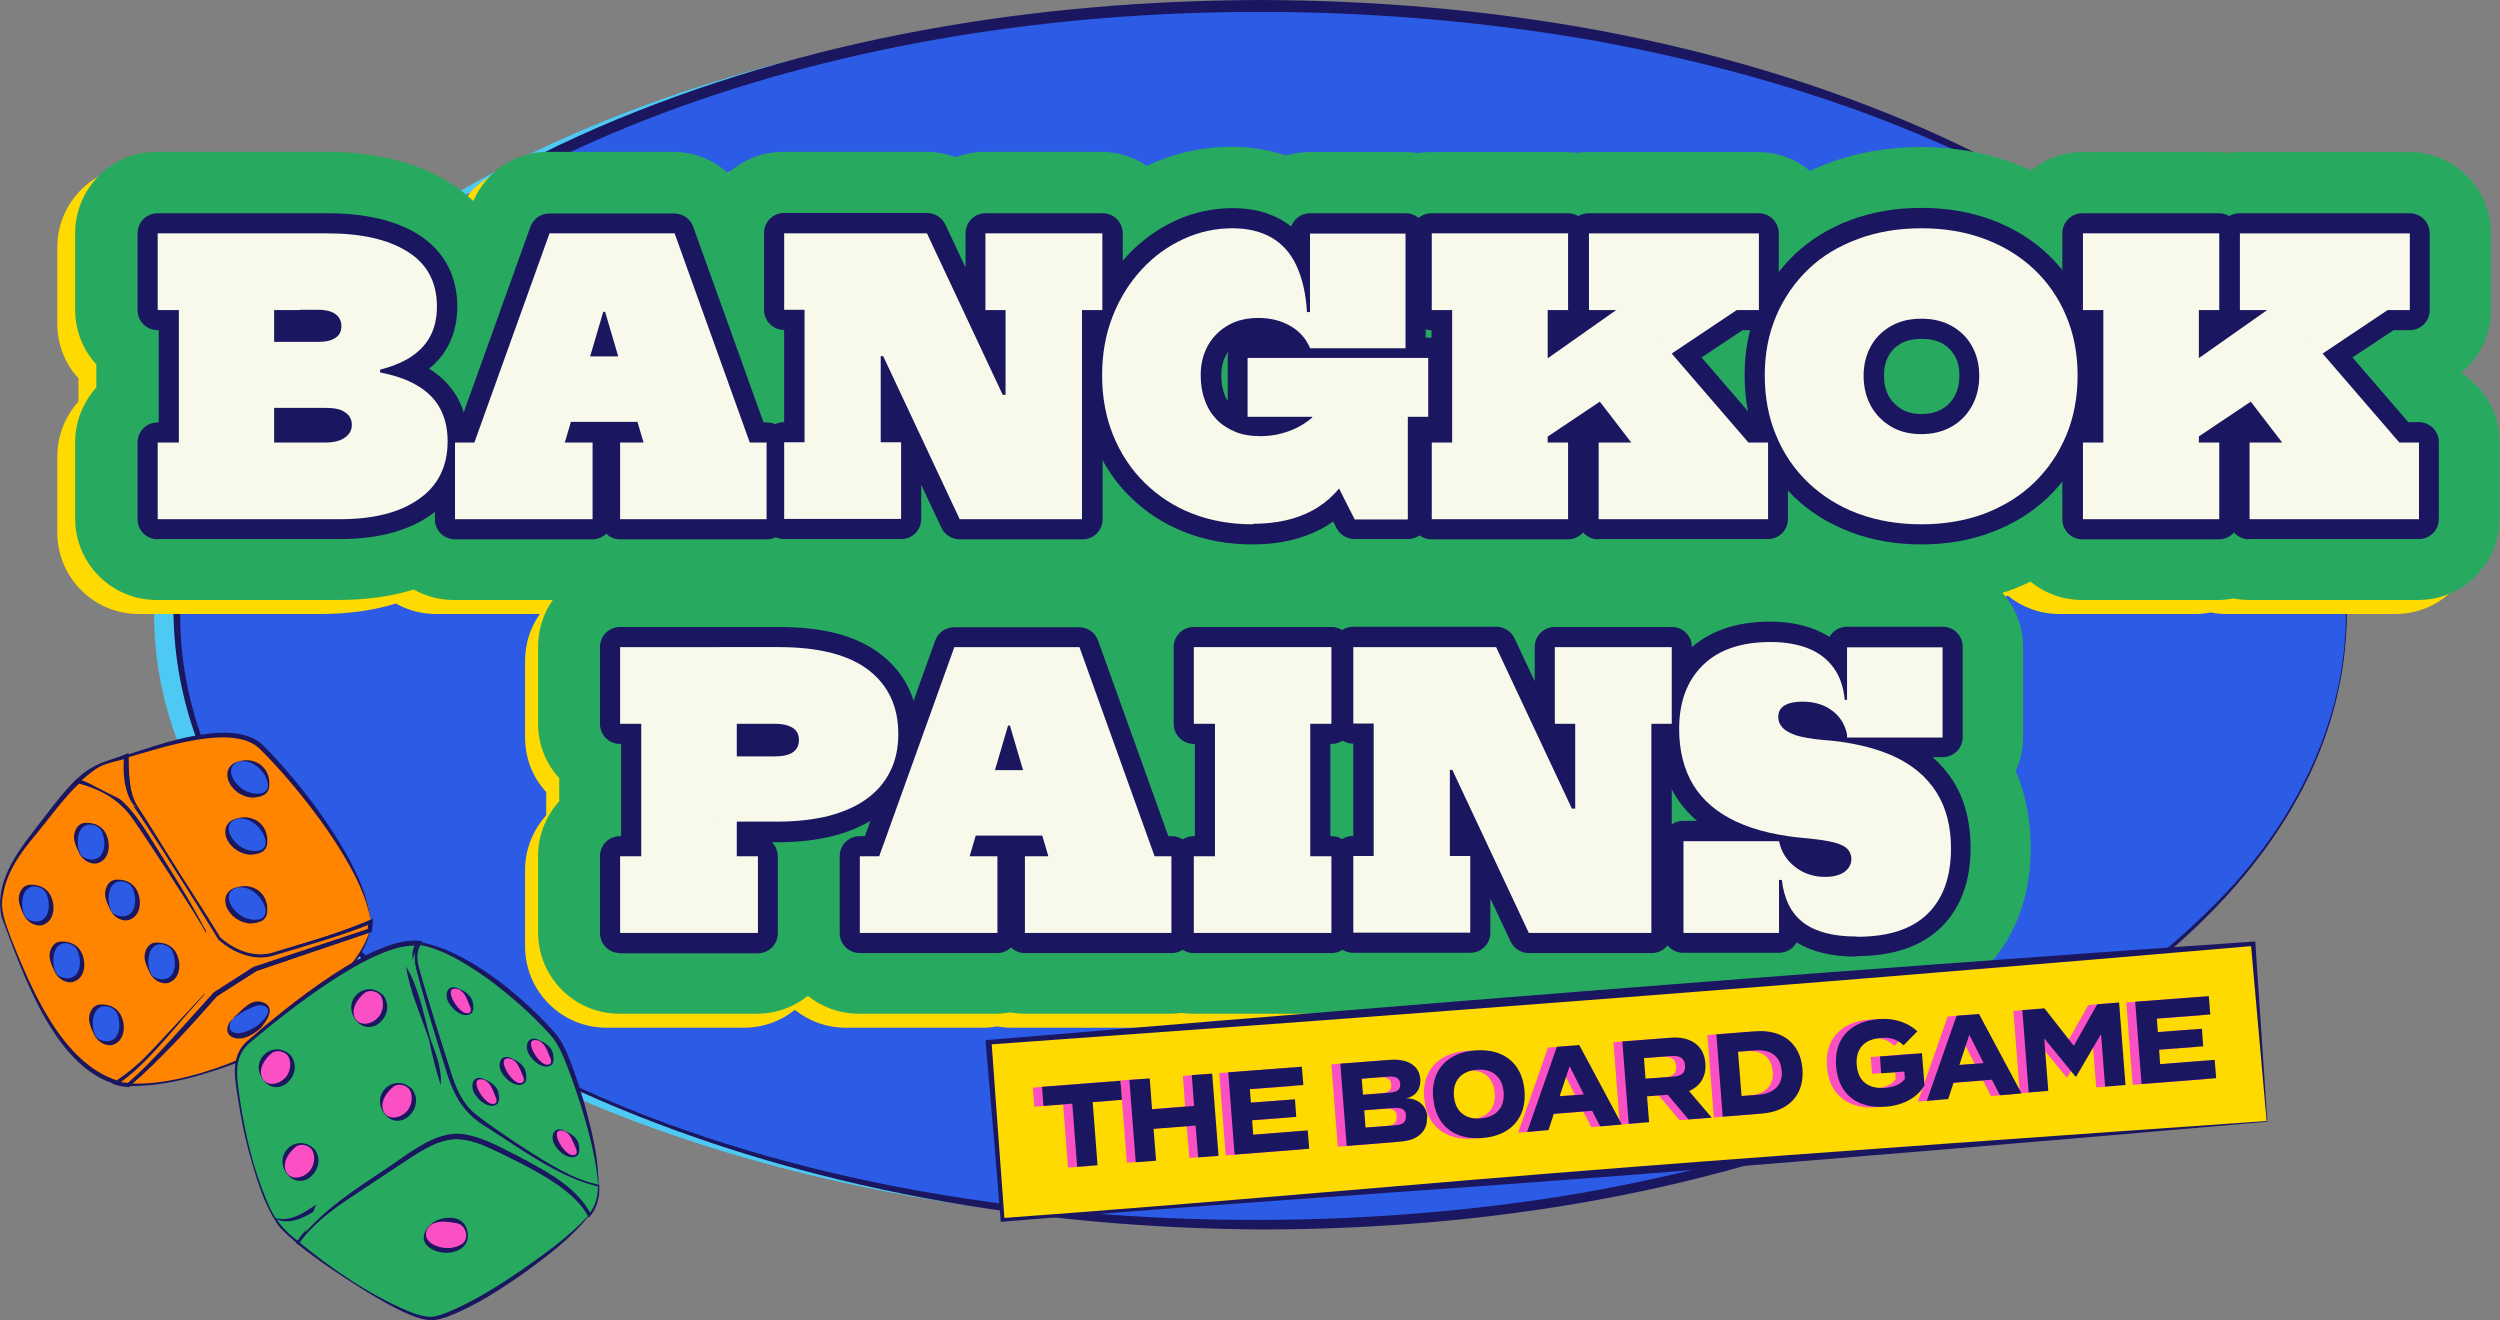 <?xml version="1.0" encoding="UTF-8"?>
<svg id="Layer_2" data-name="Layer 2" xmlns="http://www.w3.org/2000/svg" viewBox="0 0 98.13 51.82">
  <rect x="0" y="0" width="98.13" height="51.82" fill="#808080" stroke="none"/>
  <defs>
    <style>
      .cls-1 {
        fill: #fb50c4;
      }

      .cls-1, .cls-2, .cls-3, .cls-4, .cls-5, .cls-6, .cls-7, .cls-8 {
        stroke-width: 0px;
      }

      .cls-2 {
        fill: #f8f8eb;
      }

      .cls-3 {
        fill: #4dc9f4;
      }

      .cls-4 {
        fill: #28a960;
      }

      .cls-5 {
        fill: #2c5be5;
      }

      .cls-6 {
        fill: #1a1760;
      }

      .cls-7 {
        fill: #ff8500;
      }

      .cls-8 {
        fill: #ffda00;
      }
    </style>
  </defs>
  <g id="Isolation_Mode" data-name="Isolation Mode">
    <g>
      <ellipse class="cls-3" cx="48.63" cy="24.15" rx="42.58" ry="23.92"/>
      <g>
        <g>
          <ellipse class="cls-5" cx="49.52" cy="24.15" rx="42.58" ry="23.92"/>
          <path class="cls-6" d="M92.12,24.15c-.12,9.31-8.79,15.64-16.57,19.08-8.17,3.58-17.16,5.02-26.04,5.03-8.87-.06-17.84-1.56-26.01-5.09-7.83-3.42-16.51-9.65-16.69-19.02.12-9.39,8.78-15.72,16.64-19.14C31.64,1.47,40.63.02,49.52,0c8.88.03,17.87,1.49,26.04,5.07,7.78,3.44,16.44,9.76,16.56,19.08h0ZM92.08,24.15c-.02-3.93-1.79-7.61-4.37-10.5-6.28-6.91-16-10.36-24.99-12.03C48.14-.96,30.55.57,17.75,8.46c-3.7,2.34-7.14,5.38-9.12,9.35-2.96,5.83-1.51,12.06,2.72,16.83,11.75,12.85,35.09,15.04,51.38,12.07,8.98-1.68,18.71-5.14,24.99-12.04,2.57-2.89,4.35-6.58,4.36-10.5h0Z"/>
        </g>
        <g>
          <path class="cls-8" d="M95.69,15.19c.72-.58,1.18-1.47,1.18-2.47v-3.01c0-1.76-1.43-3.19-3.19-3.19h-6.67c-.14,0-.27,0-.41.03-.13-.02-.27-.03-.41-.03h-5.35c-.77,0-1.47.27-2.02.72-.23-.11-.47-.21-.71-.3-1.11-.41-2.32-.62-3.6-.62s-2.5.21-3.61.62c-.26.1-.51.2-.75.32-.55-.46-1.26-.74-2.04-.74h-6.67c-.14,0-.27,0-.41.03-.13-.02-.27-.03-.41-.03h-5.35c-.18,0-.35.01-.52.04-.17-.03-.34-.04-.52-.04h-3.75c-.32,0-.63.05-.92.13-.66-.22-1.37-.34-2.13-.34-1.12,0-2.21.24-3.23.71-.03.01-.05.03-.08.04-.51-.34-1.12-.55-1.78-.55h-4.59c-.4,0-.79.08-1.15.21-.36-.14-.75-.21-1.15-.21h-5.61c-.79,0-1.51.29-2.06.76-.56-.48-1.29-.76-2.06-.76h-4.91c-1.28,0-2.43.77-2.93,1.93-.28-.26-.59-.5-.92-.72-1.28-.8-2.91-1.21-4.85-1.21h-6.67c-1.76,0-3.19,1.43-3.19,3.19v3.01c0,.83.31,1.58.83,2.14v.91c-.51.57-.83,1.32-.83,2.14v3.01c0,1.76,1.43,3.19,3.19,3.19h7.15c1.08,0,2.07-.14,2.95-.41.46.26,1,.41,1.57.41h4.08c-.37.52-.58,1.15-.58,1.84v3.01c0,.83.31,1.58.83,2.14v.91c-.51.57-.83,1.32-.83,2.14v3.01c0,1.76,1.43,3.19,3.19,3.19h5.4c.76,0,1.45-.26,2-.7.55.44,1.24.7,2,.7h5.4c.19,0,.37-.02.54-.05.18.03.36.05.54.05h5.75c.08,0,.17,0,.25-.01.08,0,.16.01.25.01h5.4c.15,0,.29-.01.43-.03.14.02.28.03.43.03h4.59c.41,0,.79-.08,1.15-.21.36.14.75.21,1.15.21h4.81c.22,0,.43-.02.63-.06.2.04.42.06.63.06h3.75c.31,0,.62-.05.91-.13.65.18,1.36.28,2.13.28,2.06,0,3.73-.6,4.96-1.78.87-.84,1.92-2.36,1.92-4.88,0-1.1-.2-2.11-.59-3.02.19-.4.29-.85.29-1.33v-3.54c0-.81-.31-1.56-.81-2.12.14-.04.28-.09.41-.14.24-.09.47-.19.69-.3.55.45,1.25.72,2.02.72h5.35c.2,0,.4-.02.6-.06.19.04.39.06.6.06h6.65c1.76,0,3.19-1.43,3.19-3.19v-3.01c0-1.16-.62-2.17-1.54-2.73ZM43.65,23.33s.08-.07.12-.11c.1.05.2.1.3.15-.06.05-.12.09-.18.14-.08-.07-.16-.13-.24-.19Z"/>
          <g>
            <path class="cls-4" d="M96.59,14.64c.72-.58,1.18-1.47,1.18-2.47v-3.01c0-1.76-1.43-3.19-3.19-3.19h-6.67c-.14,0-.27,0-.41.03-.13-.02-.27-.03-.41-.03h-5.35c-.77,0-1.47.27-2.02.72-.23-.11-.47-.21-.71-.3-1.11-.41-2.32-.62-3.6-.62s-2.5.21-3.61.62c-.26.1-.51.2-.75.32-.55-.46-1.26-.74-2.04-.74h-6.67c-.14,0-.27,0-.41.03-.13-.02-.27-.03-.41-.03h-5.35c-.18,0-.35.01-.52.04-.17-.03-.34-.04-.52-.04h-3.75c-.32,0-.63.05-.92.13-.66-.22-1.37-.34-2.13-.34-1.12,0-2.21.24-3.23.71-.03.01-.05.03-.08.04-.51-.34-1.12-.55-1.78-.55h-4.59c-.4,0-.79.08-1.15.21-.36-.14-.75-.21-1.15-.21h-5.61c-.83,0-1.59.32-2.16.84-.58-.53-1.34-.84-2.16-.84h-4.91c-1.28,0-2.43.77-2.93,1.93-.28-.26-.59-.5-.92-.72-1.28-.8-2.91-1.21-4.85-1.21h-6.67c-1.76,0-3.19,1.43-3.19,3.19v3.01c0,.83.31,1.58.83,2.14v.91c-.51.57-.83,1.32-.83,2.14v3.01c0,1.76,1.43,3.19,3.19,3.19h7.15c1.08,0,2.07-.14,2.95-.41.46.26,1,.41,1.57.41h3.89c-.37.52-.58,1.15-.58,1.84v3.01c0,.83.31,1.58.83,2.14v.91c-.51.57-.83,1.32-.83,2.14v3.01c0,1.76,1.43,3.19,3.19,3.19h5.4c.76,0,1.45-.26,2-.7.55.44,1.24.7,2,.7h5.4c.19,0,.37-.02.54-.05.18.03.36.05.54.05h5.75c.15,0,.29-.01.44-.03.14.02.29.03.44.03h5.4c.15,0,.29-.01.43-.03.14.02.28.03.43.03h4.59c.41,0,.79-.08,1.15-.21.36.14.75.21,1.15.21h4.81c.22,0,.43-.02.63-.06.2.04.42.06.63.06h3.75c.31,0,.62-.05.91-.13.65.18,1.36.28,2.13.28,2.06,0,3.73-.6,4.96-1.78.87-.84,1.92-2.36,1.92-4.88,0-1.1-.2-2.11-.59-3.02.19-.4.29-.85.29-1.33v-3.54c0-.81-.31-1.56-.81-2.12.14-.04.28-.09.41-.14.24-.09.47-.19.69-.3.55.45,1.25.72,2.02.72h5.35c.2,0,.4-.02.6-.06.19.04.39.06.6.06h6.65c1.76,0,3.19-1.43,3.19-3.19v-3.01c0-1.16-.62-2.17-1.54-2.73Z"/>
            <g>
              <path class="cls-6" d="M6.19,21.17c-.44,0-.79-.35-.79-.79v-3.01c0-.44.35-.79.79-.79h.04v-3.62h-.04c-.44,0-.79-.35-.79-.79v-3.01c0-.44.35-.79.79-.79h6.67c1.48,0,2.68.28,3.57.84.99.63,1.52,1.6,1.52,2.82,0,1.02-.38,1.86-1.11,2.44.47.29.84.66,1.1,1.11.28.49.42,1.06.42,1.72,0,1.24-.51,2.25-1.46,2.92-.88.62-2.08.94-3.56.94h-7.15Z"/>
              <path class="cls-6" d="M24.34,21.17c-.21,0-.4-.08-.54-.22-.14.13-.33.22-.54.22h-5.4c-.44,0-.79-.35-.79-.79v-3.01c0-.44.35-.79.79-.79h.2l2.76-7.68c.11-.31.41-.52.74-.52h4.91c.33,0,.63.21.74.52l2.76,7.68h.13c.44,0,.79.35.79.79v3.01c0,.44-.35.79-.79.79h-5.75Z"/>
              <path class="cls-6" d="M37.67,21.17c-.31,0-.59-.18-.72-.46l-.79-1.68v1.34c0,.44-.35.79-.79.79h-4.59c-.44,0-.79-.35-.79-.79v-3.01c0-.44.35-.79.79-.79h0v-3.62h0c-.44,0-.79-.35-.79-.79v-3.01c0-.44.35-.79.79-.79h5.61c.31,0,.59.18.72.46l.79,1.68v-1.34c0-.44.35-.79.79-.79h4.59c.44,0,.79.35.79.79v3.01c0,.44-.35.79-.79.79h0v7.42c0,.44-.35.79-.79.79h-4.81Z"/>
              <path class="cls-6" d="M49.17,21.37c-.96,0-1.85-.16-2.66-.48-.82-.32-1.53-.78-2.14-1.38-.61-.59-1.08-1.31-1.41-2.11-.33-.8-.49-1.7-.49-2.66s.16-1.83.48-2.63c.32-.79.75-1.49,1.3-2.08.55-.59,1.19-1.05,1.89-1.37.71-.33,1.47-.49,2.24-.49s1.38.16,1.92.46c.14.08.26.16.38.26.11-.3.4-.52.74-.52h3.75c.44,0,.79.35.79.79v4.09h.09c.44,0,.79.35.79.79v2.31c0,.44-.35.79-.79.79h0v3.23c0,.44-.35.79-.79.79h-2.09c-.3,0-.57-.17-.71-.43l-.13-.26c-.14.1-.3.2-.45.28-.76.41-1.67.62-2.71.62ZM48.22,13.8s-.07.1-.1.15c-.12.22-.18.48-.18.79,0,.26.04.5.11.71.04.11.08.2.14.29v-1.69c0-.09.01-.17.04-.25Z"/>
              <path class="cls-6" d="M62.74,21.17c-.24,0-.45-.1-.6-.27-.15.17-.36.27-.6.27h-5.35c-.44,0-.79-.35-.79-.79v-3.01c0-.44.35-.79.79-.79h0v-3.62h0c-.44,0-.79-.35-.79-.79v-3.01c0-.44.35-.79.79-.79h5.35c.15,0,.29.04.41.11.12-.07.26-.11.41-.11h6.67c.44,0,.79.35.79.79v3.01c0,.44-.35.79-.79.79h-.63l-1.61,1.07,2.19,2.54h.41c.44,0,.79.35.79.79v3.01c0,.44-.35.79-.79.79h-6.65Z"/>
              <path class="cls-6" d="M75.42,21.37c-1,0-1.93-.16-2.77-.48-.85-.32-1.6-.78-2.21-1.37-.62-.59-1.11-1.31-1.45-2.12-.34-.81-.51-1.7-.51-2.67s.17-1.84.51-2.64c.34-.8.83-1.51,1.45-2.1.62-.59,1.36-1.04,2.21-1.36.84-.31,1.77-.47,2.77-.47s1.92.16,2.76.47c.85.32,1.59.77,2.21,1.36.62.59,1.11,1.29,1.45,2.1.34.8.51,1.69.51,2.64s-.17,1.86-.51,2.67c-.34.81-.83,1.52-1.45,2.12-.62.59-1.36,1.05-2.21,1.37-.84.32-1.77.48-2.77.48ZM75.42,13.3c-.31,0-.57.06-.8.18-.21.12-.38.28-.49.49-.12.22-.18.47-.18.77s.06.58.19.81c.12.22.29.38.5.51.22.13.48.19.79.19s.56-.06.79-.19c.22-.12.38-.29.5-.51.13-.23.19-.49.19-.81s-.06-.56-.18-.77c-.12-.21-.28-.37-.49-.49-.22-.12-.49-.18-.8-.18Z"/>
              <path class="cls-6" d="M88.29,21.17c-.24,0-.45-.1-.6-.27-.15.17-.36.27-.6.27h-5.35c-.44,0-.79-.35-.79-.79v-3.01c0-.44.35-.79.79-.79h0v-3.62h0c-.44,0-.79-.35-.79-.79v-3.01c0-.44.35-.79.79-.79h5.35c.15,0,.29.04.41.11.12-.07.26-.11.41-.11h6.67c.44,0,.79.35.79.79v3.01c0,.44-.35.79-.79.79h-.63l-1.61,1.07,2.19,2.54h.41c.44,0,.79.35.79.79v3.01c0,.44-.35.79-.79.79h-6.65Z"/>
              <path class="cls-6" d="M24.34,37.41c-.44,0-.79-.35-.79-.79v-3.01c0-.44.35-.79.79-.79h.04v-3.62h-.04c-.44,0-.79-.35-.79-.79v-3.01c0-.44.35-.79.79-.79h6.23c1.76,0,3.07.35,4,1.07.98.76,1.48,1.81,1.48,3.14,0,.66-.13,1.26-.39,1.8-.26.54-.65,1-1.16,1.38-.48.35-1.07.62-1.75.8-.65.17-1.4.26-2.23.26h-.22c.14.14.23.34.23.56v3.01c0,.44-.35.79-.79.79h-5.4Z"/>
              <path class="cls-6" d="M40.23,37.41c-.21,0-.4-.08-.54-.22-.14.13-.33.22-.54.22h-5.4c-.44,0-.79-.35-.79-.79v-3.01c0-.44.35-.79.79-.79h.2l2.76-7.68c.11-.31.41-.52.74-.52h4.91c.33,0,.63.21.74.52l2.76,7.68h.13c.44,0,.79.35.79.79v3.01c0,.44-.35.79-.79.79h-5.75Z"/>
              <path class="cls-6" d="M46.86,37.41c-.44,0-.79-.35-.79-.79v-3.01c0-.44.35-.79.79-.79h.04v-3.62h-.04c-.44,0-.79-.35-.79-.79v-3.01c0-.44.35-.79.79-.79h5.4c.44,0,.79.35.79.79v3.01c0,.44-.35.79-.79.79h-.04v3.62h.04c.44,0,.79.35.79.79v3.01c0,.44-.35.79-.79.79h-5.4Z"/>
              <path class="cls-6" d="M60.01,37.41c-.31,0-.59-.18-.72-.46l-.79-1.68v1.34c0,.44-.35.79-.79.79h-4.59c-.44,0-.79-.35-.79-.79v-3.01c0-.44.35-.79.79-.79h0v-3.62h0c-.44,0-.79-.35-.79-.79v-3.01c0-.44.35-.79.79-.79h5.61c.31,0,.59.18.72.46l.79,1.68v-1.34c0-.44.35-.79.79-.79h4.59c.44,0,.79.35.79.79v3.01c0,.44-.35.79-.79.79h0v7.42c0,.44-.35.79-.79.79h-4.81Z"/>
              <path class="cls-6" d="M72.86,37.55c-.96,0-1.74-.19-2.34-.56-.13.25-.4.41-.7.41h-3.75c-.44,0-.79-.35-.79-.79v-3.6c0-.44.35-.79.79-.79h.54c-.34-.29-.62-.62-.85-.99-.45-.73-.67-1.61-.67-2.62,0-1.28.39-2.31,1.17-3.07.77-.75,1.85-1.14,3.21-1.14.68,0,1.29.11,1.8.32.19.08.37.17.54.28.14-.24.39-.4.69-.4h3.75c.44,0,.79.35.79.79v3.54c0,.44-.35.79-.79.79h-.39c.32.28.58.59.8.93.46.73.69,1.61.69,2.62,0,1.34-.4,2.4-1.18,3.15-.77.74-1.88,1.11-3.3,1.11Z"/>
            </g>
            <g>
              <path class="cls-2" d="M6.19,12.17v-3.01h5.59v3.01h-1.02v5.2h1.02v3.01h-5.59v-3.01h.83v-5.2h-.83ZM11.37,12.17v-3.01h1.48c1.34,0,2.39.24,3.15.72.77.48,1.15,1.2,1.15,2.15s-.39,1.62-1.17,2.07c-.78.44-1.93.66-3.43.66h-3.02v-1.34h2.95c.2,0,.37-.02.51-.07.14-.05.24-.12.31-.21.07-.09.1-.21.1-.34,0-.2-.08-.36-.23-.47-.15-.11-.38-.17-.69-.17h-1.1ZM11.23,17.37h1.53c.33,0,.59-.06.77-.19.18-.12.28-.29.28-.5,0-.11-.02-.21-.07-.29-.04-.08-.11-.15-.2-.21-.09-.06-.19-.11-.32-.13-.13-.03-.28-.04-.45-.04h-3.24v-1.57h3.24c.77,0,1.45.05,2.05.16.6.11,1.1.27,1.5.5.41.23.72.52.93.89s.32.81.32,1.33c0,.99-.38,1.75-1.13,2.27-.75.53-1.78.79-3.1.79h-2.11v-3.01ZM14.22,14.21h.7v.78h-.7v-.78Z"/>
              <path class="cls-2" d="M29.41,17.37h.68v3.01h-5.75v-3.01h.92l-2.19-7.45,1.48,2.32h-1.42l1.23-2.32-2.19,7.45h1.09v3.01h-5.4v-3.01h.76l2.95-8.21h4.91l2.95,8.21ZM27.1,13.99v2.57h-6.62v-2.57h6.62Z"/>
              <path class="cls-2" d="M30.78,12.17v-3.01h5.61l-1.12,4.82h-.7v3.38h.8v3.01h-4.59v-3.01h.8v-5.2h-.8ZM37.67,20.38l-5.26-11.21h3.98l5.26,11.21h-3.98ZM38.68,12.17v-3.01h4.59v3.01h-.8v8.21h-2.46l-1.15-4.88h.61v-3.33h-.8Z"/>
              <path class="cls-2" d="M49.17,20.58c-.86,0-1.65-.14-2.37-.42-.72-.28-1.34-.69-1.87-1.21-.53-.52-.94-1.14-1.23-1.85-.29-.71-.44-1.5-.44-2.36s.14-1.63.42-2.34.66-1.31,1.14-1.83c.48-.52,1.03-.91,1.64-1.19.61-.28,1.25-.42,1.91-.42.6,0,1.11.12,1.53.36.42.24.75.6.98,1.09.23.49.38,1.1.42,1.84h.7l-.58,1.41c-.15-.36-.4-.65-.76-.86-.36-.21-.78-.32-1.26-.32-.45,0-.85.09-1.18.28-.34.19-.6.45-.8.79-.19.34-.29.73-.29,1.18,0,.35.05.68.16.97.1.3.26.55.46.76s.45.37.74.49c.29.12.62.17.99.17.39,0,.77-.07,1.12-.2.36-.13.67-.32.94-.56.27-.24.49-.53.64-.85l1.63.1c-.12,1.14-.37,2.08-.75,2.81s-.9,1.27-1.55,1.62c-.65.35-1.43.52-2.33.52ZM48.97,16.36v-2.31h7.09v2.31h-7.09ZM51.42,13.67v-4.5h3.75v4.5h-3.75ZM53.17,20.38l-1.66-3.28v-2.06h3.75v5.35h-2.09Z"/>
              <path class="cls-2" d="M56.2,12.17v-3.01h5.35v3.01h-.8v5.2h.8v3.01h-5.35v-3.01h.8v-5.2h-.8ZM59.08,15.24l4.36-3.07h-1.07v-3.01h6.67v3.01h-.87l-7.68,5.14-1.39-2.08ZM65.17,13.36l3.46,4.01h.77v3.01h-6.65v-3.01h1.28l-1.99-2.59,3.14-1.42Z"/>
              <path class="cls-2" d="M75.42,20.58c-.91,0-1.73-.14-2.49-.42-.75-.28-1.4-.69-1.95-1.21-.54-.52-.97-1.14-1.26-1.85-.3-.71-.45-1.5-.45-2.36s.15-1.63.45-2.34c.3-.7.72-1.31,1.26-1.83s1.19-.91,1.95-1.19c.75-.28,1.58-.42,2.49-.42s1.73.14,2.48.42c.75.28,1.4.68,1.94,1.19s.97,1.13,1.26,1.83c.3.7.45,1.48.45,2.34s-.15,1.65-.45,2.36c-.3.71-.72,1.33-1.26,1.85-.54.52-1.19.92-1.94,1.21-.75.28-1.58.42-2.49.42ZM75.42,17.04c.45,0,.84-.1,1.18-.29s.61-.47.8-.81c.19-.34.29-.74.29-1.19s-.1-.83-.29-1.17c-.19-.34-.46-.6-.8-.79-.34-.19-.73-.28-1.18-.28s-.84.09-1.18.28c-.34.19-.61.45-.8.79-.19.34-.29.73-.29,1.17s.1.85.29,1.19c.19.34.46.61.8.81s.73.29,1.18.29Z"/>
              <path class="cls-2" d="M81.76,12.17v-3.01h5.35v3.01h-.8v5.2h.8v3.01h-5.35v-3.01h.8v-5.2h-.8ZM84.63,15.24l4.36-3.07h-1.07v-3.01h6.67v3.01h-.87l-7.68,5.14-1.39-2.08ZM90.72,13.36l3.46,4.01h.77v3.01h-6.65v-3.01h1.28l-1.99-2.59,3.14-1.42Z"/>
              <path class="cls-2" d="M24.34,36.62v-3.01h.83v-5.2h-.83v-3.01h4.58v8.21h.83v3.01h-5.4ZM28,32.26v-2.57h2.41c.31,0,.55-.05.71-.16.16-.11.24-.27.24-.49s-.09-.38-.26-.48c-.17-.1-.4-.15-.67-.15h-2.18v-3.01h2.32c1.56,0,2.74.3,3.52.9.78.6,1.17,1.44,1.17,2.51,0,.54-.1,1.03-.31,1.45-.21.43-.51.79-.91,1.08-.4.3-.9.52-1.49.68-.59.15-1.27.23-2.03.23h-2.53Z"/>
              <path class="cls-2" d="M45.3,33.61h.68v3.01h-5.75v-3.01h.92l-2.19-7.45,1.48,2.32h-1.42l1.23-2.32-2.19,7.45h1.09v3.01h-5.4v-3.01h.76l2.95-8.21h4.91l2.95,8.21ZM42.99,30.23v2.57h-6.62v-2.57h6.62Z"/>
              <path class="cls-2" d="M46.86,28.41v-3.01h5.4v3.01h-.83v5.2h.83v3.01h-5.4v-3.01h.83v-5.2h-.83Z"/>
              <path class="cls-2" d="M53.12,28.41v-3.01h5.61l-1.12,4.82h-.7v3.38h.8v3.01h-4.59v-3.01h.8v-5.2h-.8ZM60.01,36.62l-5.26-11.21h3.98l5.26,11.21h-3.98ZM61.03,28.41v-3.01h4.59v3.01h-.8v8.21h-2.45l-1.15-4.88h.61v-3.33h-.8Z"/>
              <path class="cls-2" d="M72.86,36.76c-.9,0-1.59-.18-2.07-.54-.48-.36-.76-.92-.85-1.68h-.33l.22-1.53c.08.41.29.75.62,1.01.33.26.73.4,1.18.4.32,0,.57-.06.76-.19.18-.13.28-.3.28-.52,0-.16-.06-.29-.17-.4-.11-.11-.3-.19-.54-.25-.25-.06-.58-.11-.98-.15-1.14-.09-2.08-.31-2.83-.66-.75-.35-1.31-.83-1.68-1.43-.37-.61-.56-1.34-.56-2.21,0-1.06.31-1.89.93-2.5.62-.61,1.51-.91,2.66-.91.58,0,1.08.09,1.5.26.42.17.74.43.98.76s.38.75.43,1.25h.33l-.22,1.48c-.06-.44-.25-.78-.57-1.03-.31-.25-.72-.38-1.21-.38-.29,0-.52.05-.69.15-.17.1-.25.25-.25.46,0,.15.05.28.16.4.1.12.28.22.53.31.25.08.59.14,1.02.18,1.12.08,2.06.3,2.81.64s1.31.82,1.69,1.42c.38.6.57,1.34.57,2.2,0,1.12-.31,1.98-.93,2.58-.62.6-1.54.89-2.76.89ZM66.08,36.62v-3.6h3.75v3.6h-3.75ZM72.5,28.95v-3.54h3.75v3.54h-3.75Z"/>
            </g>
          </g>
        </g>
        <g>
          <g>
            <rect class="cls-8" x="39" y="38.96" width="49.79" height="7" transform="translate(-3.1 5.09) rotate(-4.45)"/>
            <path class="cls-6" d="M89,44.03c-7.89.69-16.88,1.45-24.76,2.07-8.31.65-16.65,1.16-24.96,1.86-.18-2.35-.39-4.69-.59-7.04v-.1s.1,0,.1,0c11.54-.97,25.74-2.13,37.22-2.97,3.09-.23,9.33-.68,12.42-.89,0,0,.1,0,.1,0v.09s.47,6.99.47,6.99h0ZM88.97,44l-.62-6.96.1.09c-3.1.27-9.31.79-12.4,1.04-7.17.6-17.53,1.38-24.82,1.93,0,0-12.41.9-12.41.9l.1-.11c.17,2.33.33,4.65.51,6.98l-.07-.06c8.26-.6,16.49-1.37,24.75-2.01,7.06-.55,17.72-1.3,24.88-1.8h0Z"/>
          </g>
          <g>
            <g>
              <path class="cls-1" d="M43.67,43.2l-1.14.09.19,2.48-.8.06-.19-2.48-1.13.09-.06-.75,3.08-.24.06.75Z"/>
              <path class="cls-1" d="M47.23,42.16l.25,3.23-.8.06-.1-1.25-1.65.13.1,1.25-.8.06-.25-3.23.8-.06.09,1.21,1.65-.13-.09-1.2.8-.06Z"/>
              <path class="cls-1" d="M50.98,44.4l.06.72-2.93.23-.25-3.23,2.89-.22.06.72-2.1.16.04.53,1.73-.13.05.69-1.73.13.04.57,2.14-.17Z"/>
              <path class="cls-1" d="M55.66,43.87c.04.56-.36.92-1.03.97l-2.12.17-.25-3.23,1.97-.15c.67-.05,1.13.23,1.17.75.03.36-.16.7-.57.76.43,0,.81.24.85.74ZM53.15,43l1.04-.08c.27-.02.44-.1.42-.35-.02-.24-.2-.3-.47-.28l-1.04.08.05.63ZM54.83,43.82c-.02-.26-.19-.32-.48-.3l-1.16.09.05.68,1.16-.09c.28-.02.45-.11.42-.38Z"/>
              <path class="cls-1" d="M55.9,43.11c-.09-1.09.57-1.78,1.66-1.86,1.09-.08,1.84.49,1.93,1.58.09,1.09-.57,1.78-1.66,1.86-1.09.08-1.84-.49-1.92-1.58ZM58.67,42.9c-.05-.61-.45-.93-1.05-.88-.6.05-.95.42-.9,1.03.05.61.45.93,1.05.88.6-.05.95-.42.9-1.03Z"/>
              <path class="cls-1" d="M62.15,43.63l-1.51.12-.21.64-.84.07,1.17-3.34.88-.07,1.67,3.12-.85.07-.31-.6ZM61.82,42.98l-.56-1.11-.39,1.18.95-.07Z"/>
              <path class="cls-1" d="M65.92,43.96l-.81-.96-.81.06.08,1.02-.8.06-.25-3.23,1.93-.15c.7-.05,1.28.27,1.33,1.01.04.54-.22.9-.64,1.09l.89,1.04-.93.07ZM65.33,42.29c.29-.02.49-.13.46-.44-.02-.31-.24-.39-.53-.37l-1.08.08.06.81,1.08-.08Z"/>
              <path class="cls-1" d="M70.4,41.99c.08,1.02-.55,1.67-1.6,1.75l-1.53.12-.25-3.23,1.53-.12c1.06-.08,1.77.47,1.85,1.48ZM69.58,42.05c-.04-.57-.45-.84-1.04-.79l-.67.05.14,1.74.67-.05c.59-.05.95-.37.91-.94Z"/>
              <path class="cls-1" d="M75.18,42.62c-.26.45-.78.78-1.51.84-1.13.09-1.87-.49-1.96-1.58-.09-1.09.56-1.78,1.69-1.86.68-.05,1.19.19,1.5.48l-.54.55c-.25-.23-.51-.32-.88-.29-.67.05-1.01.43-.96,1.06.05.64.45.95,1.12.9.34-.03.6-.13.77-.35l-.02-.29-.91.07-.05-.66,1.65-.13.1,1.26Z"/>
              <path class="cls-1" d="M77.84,42.41l-1.51.12-.21.64-.84.07,1.17-3.34.88-.07,1.67,3.12-.85.07-.31-.6ZM77.51,41.76l-.56-1.11-.39,1.18.95-.07Z"/>
              <path class="cls-1" d="M82.83,39.39l.25,3.23-.8.06-.16-2.06-.97,1.66h-.04s-1.22-1.49-1.22-1.49l.16,2.06-.77.06-.25-3.23.87-.07,1.15,1.47.92-1.63.85-.07Z"/>
              <path class="cls-1" d="M86.58,41.63l.06.72-2.93.23-.25-3.23,2.89-.22.06.72-2.1.16.04.53,1.73-.13.05.69-1.73.13.04.57,2.14-.17Z"/>
            </g>
            <g>
              <path class="cls-6" d="M44.03,43.17l-1.14.09.19,2.48-.8.06-.19-2.48-1.13.09-.06-.75,3.08-.24.06.75Z"/>
              <path class="cls-6" d="M47.58,42.14l.25,3.23-.8.06-.1-1.25-1.65.13.1,1.25-.8.06-.25-3.23.8-.06.09,1.21,1.65-.13-.09-1.21.8-.06Z"/>
              <path class="cls-6" d="M51.33,44.37l.06.72-2.93.23-.25-3.23,2.89-.22.06.72-2.1.16.04.53,1.73-.13.05.69-1.73.13.04.57,2.14-.17Z"/>
              <path class="cls-6" d="M56.01,43.84c.04.56-.36.92-1.03.97l-2.12.17-.25-3.23,1.97-.15c.67-.05,1.13.23,1.17.75.03.36-.16.7-.57.76.43,0,.81.24.85.74ZM53.5,42.97l1.04-.08c.27-.02.44-.1.42-.35-.02-.24-.2-.3-.47-.28l-1.04.08.05.63ZM55.19,43.79c-.02-.26-.19-.32-.48-.3l-1.16.09.05.68,1.16-.09c.28-.02.45-.11.42-.38Z"/>
              <path class="cls-6" d="M56.25,43.09c-.09-1.09.57-1.78,1.66-1.86,1.09-.08,1.84.49,1.93,1.58s-.57,1.78-1.66,1.86c-1.09.08-1.84-.49-1.92-1.58ZM59.02,42.87c-.05-.61-.45-.93-1.05-.88-.6.05-.95.42-.9,1.03.05.61.45.93,1.05.88.6-.05.95-.42.9-1.03Z"/>
              <path class="cls-6" d="M62.5,43.6l-1.51.12-.21.64-.84.07,1.17-3.34.88-.07,1.67,3.12-.85.07-.31-.6ZM62.17,42.96l-.56-1.11-.39,1.18.95-.07Z"/>
              <path class="cls-6" d="M66.27,43.93l-.81-.96-.81.06.08,1.02-.8.06-.25-3.23,1.93-.15c.7-.05,1.28.27,1.33,1.01.04.54-.22.9-.64,1.09l.89,1.04-.93.07ZM65.68,42.26c.29-.02.49-.13.46-.44-.02-.31-.24-.39-.53-.37l-1.08.08.06.81,1.08-.08Z"/>
              <path class="cls-6" d="M70.75,41.96c.08,1.02-.55,1.67-1.6,1.75l-1.53.12-.25-3.23,1.53-.12c1.06-.08,1.77.47,1.85,1.48ZM69.93,42.02c-.04-.57-.45-.84-1.04-.79l-.67.05.14,1.74.67-.05c.59-.05.95-.37.91-.94Z"/>
              <path class="cls-6" d="M75.54,42.6c-.26.45-.78.78-1.51.84-1.13.09-1.87-.49-1.96-1.58-.09-1.09.56-1.78,1.69-1.86.68-.05,1.19.19,1.5.48l-.54.55c-.25-.23-.51-.32-.88-.29-.67.05-1.01.43-.96,1.06.05.64.45.95,1.12.9.34-.03.6-.13.77-.35l-.02-.29-.91.07-.05-.66,1.65-.13.1,1.26Z"/>
              <path class="cls-6" d="M78.19,42.38l-1.51.12-.21.64-.84.07,1.17-3.34.88-.07,1.67,3.12-.85.07-.31-.6ZM77.86,41.73l-.56-1.11-.39,1.18.95-.07Z"/>
              <path class="cls-6" d="M83.18,39.36l.25,3.23-.8.06-.16-2.06-.97,1.66h-.04s-1.22-1.49-1.22-1.49l.16,2.06-.77.06-.25-3.23.87-.07,1.15,1.47.92-1.63.85-.07Z"/>
              <path class="cls-6" d="M86.93,41.6l.06.72-2.93.23-.25-3.23,2.89-.22.06.72-2.1.16.04.53,1.73-.13.05.69-1.73.13.04.57,2.14-.17Z"/>
            </g>
          </g>
        </g>
      </g>
      <g>
        <g>
          <g>
            <path class="cls-1" d="M5.35,31.7c.69,1,3.25,5.17,3.25,5.17,1.08.96,2.06.62,2.06.62,0,0,2.86-.85,3.89-1.3,0,.09,0,.17-.01.24,0,.03,0,.06-.02.09l-4.5,1.5-1.56.99c-1.94,2.21-2.93,3.15-3.41,3.55-.16-.01-.31-.04-.44-.07,0,0,0,0,0,0,.84-.56,1.47-1.31,1.47-1.31,0,0,1.79-1.98,2.1-2.31.31-.34.3-1.5.17-1.88-.14-.38-2.28-3.9-3.15-5.07-.4-.53-.96-.86-1.45-1.07"/>
            <path class="cls-6" d="M5.36,31.69c1.16,1.68,2.23,3.41,3.31,5.14.3.26.87.59,1.35.62.45.08,1.07-.19,1.51-.31,0,0,1.51-.47,1.51-.47.53-.17,1.06-.34,1.57-.56-.02.13,0,.3-.04.43,0,0,0,.03,0,.03h-.03c-1.49.48-3.04,1-4.5,1.49l-1.56,1.01c-.48.57-1.09,1.24-1.63,1.83-.57.61-1.14,1.22-1.78,1.77-.17-.01-.34-.03-.51-.08h0s-.16-.06-.16-.06l.16-.1c1.03-.67,1.75-1.69,2.61-2.58l.62-.69.31-.34c.08-.09.13-.24.16-.38.1-.57.15-1.22-.17-1.73-.9-1.61-1.86-3.2-2.91-4.72-.35-.5-.87-.86-1.44-1.11v-.02c.58.22,1.12.57,1.5,1.08.37.5.71,1.01,1.05,1.53.67,1.04,1.34,2.08,1.96,3.15.35.54.31,1.25.2,1.86-.04.16-.08.32-.2.46l-.31.34-.62.69c-.74.8-1.72,2.02-2.66,2.6,0,0,0-.15,0-.15.05.02.28.05.41.07,0,0-.06.02-.06.02.31-.26.61-.54.9-.83.88-.86,1.71-1.78,2.54-2.7,0,0,1.57-.98,1.57-.98,1.5-.5,3.01-1,4.5-1.52l-.03.04c.03-.09.01-.23.03-.33,0,0,.07.05.07.05-.49.21-.99.39-1.49.56-.72.25-1.53.5-2.27.73-.79.29-1.7-.07-2.28-.62-.9-1.5-2.31-3.76-3.18-5.22h0Z"/>
          </g>
          <g>
            <path class="cls-7" d="M14.51,36.53c-.37,1.85-3.72,4.09-4.32,4.65-.56.51-3.54,1.52-5.16,1.4.48-.4,1.46-1.34,3.41-3.55l1.56-.99,4.5-1.5Z"/>
            <path class="cls-6" d="M14.52,36.52c-.03.12-.05.24-.09.37l-.15.34c-.58,1.1-1.54,1.95-2.47,2.76-.38.32-.78.62-1.16.92-.38.32-.8.61-1.27.78-1.39.51-2.84.96-4.34.94,0,0-.14,0-.14,0l.11-.09c1.22-1.1,2.29-2.37,3.39-3.59.01,0,1.57-.99,1.58-1,1.33-.43,3.2-1,4.55-1.42h0ZM14.51,36.54c-1.28.46-3.27,1.18-4.44,1.57,0,0-1.56,1-1.56,1-.99,1.12-2.2,2.48-3.43,3.51,0,0-.03-.1-.03-.1.98.07,1.97-.15,2.9-.42.7-.22,1.41-.46,2.03-.85.95-.78,1.94-1.52,2.83-2.36.69-.67,1.41-1.41,1.7-2.35h0Z"/>
          </g>
          <g>
            <path class="cls-7" d="M14.55,36.19c-1.03.45-3.89,1.3-3.89,1.3,0,0-.98.34-2.06-.62,0,0-2.56-4.17-3.25-5.17-.34-.49-.41-1.31-.38-2.01,1.55-.52,4.19-1.27,5.12-.52,1.11.89,4.43,5.04,4.46,7.03Z"/>
            <path class="cls-6" d="M14.55,36.2c-.97.44-1.98.75-2.99,1.09,0,0-.76.24-.76.24-.79.28-1.67-.05-2.27-.59-.73-1.16-1.4-2.36-2.13-3.52-.36-.58-.72-1.16-1.11-1.72-.19-.29-.28-.64-.34-.98-.06-.35-.07-.71-.06-1.07h.04c1.35-.44,4.32-1.54,5.43-.36,1.48,1.47,4.09,4.81,4.18,6.91h0ZM14.54,36.19c-.2-2.01-2.85-5.32-4.3-6.75-1.01-1.11-3.97-.06-5.26.3,0,0,.04-.05.04-.05-.01.34,0,.68.03,1.01.05.33.12.67.31.95.38.57.74,1.15,1.11,1.72.71,1.12,1.55,2.38,2.18,3.43.57.5,1.37.83,2.12.57l.76-.23c1.01-.3,2.03-.6,3.01-.97h0Z"/>
          </g>
          <g>
            <path class="cls-7" d="M8.16,38.88c-.31.34-2.1,2.31-2.1,2.31,0,0-.62.75-1.47,1.31-1.44-.41-2.89-1.93-4.47-6.41,0,0-.53-1.22.99-3.08.71-.87,1.32-1.76,1.96-2.36.55.14,1.51.48,2.1,1.28.87,1.17,3.02,4.68,3.15,5.07.14.38.14,1.54-.17,1.88Z"/>
            <path class="cls-6" d="M8.17,38.89c-.51.55-1.2,1.35-1.69,1.9-.56.65-1.14,1.32-1.87,1.79-2.49-.66-3.71-4.38-4.54-6.56-.36-1.58.88-2.89,1.75-4.05.38-.49.76-.99,1.22-1.42.87.21,1.74.65,2.27,1.4.51.71.98,1.44,1.43,2.19.56.93,1.13,1.86,1.61,2.84.12.43.1.87.05,1.3-.04.21-.08.44-.22.61h0ZM8.15,38.87c.13-.17.18-.39.21-.6.05-.42.06-.88-.07-1.28-.5-.96-1.13-1.85-1.7-2.77-.48-.72-.94-1.46-1.44-2.16-.49-.7-1.29-1.11-2.1-1.32l.09-.02c-.63.59-1.2,1.39-1.75,2.06-.58.68-1.12,1.44-1.27,2.34-.14.61.12,1.17.32,1.73.8,1.99,1.99,4.87,4.18,5.57,0,0-.06,0-.06,0,.35-.23.68-.49.99-.78.87-.86,1.77-1.88,2.61-2.78h0Z"/>
          </g>
          <g>
            <path class="cls-7" d="M8.09,36.54c-.61-1.08-2.19-3.64-2.91-4.61-.6-.8-1.56-1.14-2.1-1.28.32-.3.65-.53,1.01-.66.21-.07.51-.18.89-.31-.02.7.05,1.52.38,2.01.69,1,3.25,5.17,3.25,5.17,1.08.96,2.06.62,2.06.62,0,0,2.86-.85,3.89-1.3,0,.09,0,.17-.01.24,0,.03,0,.06-.02.09l-4.5,1.5-1.56.99c-1.94,2.21-2.93,3.15-3.41,3.55-.16-.01-.31-.04-.44-.07,0,0,0,0,0,0,.84-.56,1.47-1.31,1.47-1.31,0,0,1.41-1.55,1.94-2.14"/>
            <path class="cls-6" d="M8.08,36.54c-.68-1.14-1.4-2.26-2.13-3.36-.87-1.35-1.38-2.11-3.05-2.48.3-.29.62-.56,1.02-.73.3-.13.72-.24,1.02-.36,0,0,.11-.04.11-.04-.01.69-.02,1.45.34,2.06.75,1.14,2.49,4.02,3.24,5.22.35.31.88.6,1.39.64.46.08,1.08-.2,1.52-.33,1-.32,2.02-.64,2.98-1.05,0,0,.12-.05.12-.05,0,.07-.01.23-.02.3,0,.07-.02.15-.03.22l-.05.02s-4.57,1.55-4.47,1.51c0,0-1.56.99-1.56.99-.44.51-1.1,1.24-1.64,1.81-.58.6-1.16,1.2-1.8,1.73-.21-.01-.42-.05-.62-.13.73-.45,1.33-1.06,1.89-1.69,0,0,1.66-1.78,1.66-1.78h.01c-.97,1.05-2.2,2.73-3.38,3.51,0,0,0-.11,0-.11h0s-.01,0-.01,0c.14.04.28.06.42.07l-.05.02c.62-.53,1.18-1.13,1.73-1.73.56-.61,1.11-1.23,1.67-1.85,0,0,1.56-1,1.56-1,.02-.01,4.5-1.49,4.53-1.5,0,0-.06.06-.06.06.03-.09.02-.22.03-.32l.12.07c-1.22.49-2.51.85-3.77,1.23-.78.27-1.64-.08-2.23-.61-.36-.58-.71-1.17-1.08-1.75-.64-1.01-1.54-2.46-2.22-3.44-.38-.6-.4-1.33-.4-2.02,0,0,.11.08.11.08-.29.1-.73.25-1.01.36-.32.14-.6.35-.86.59l-.04-.14c1.59.4,2.16,1.23,2.97,2.54.69,1.12,1.46,2.28,2.02,3.43h0Z"/>
          </g>
          <g>
            <path class="cls-7" d="M3.73,30.87c-.25-.1-.47-.17-.66-.22.32-.3.65-.53,1.01-.66.21-.07.51-.18.89-.31-.02.7.05,1.52.38,2.01"/>
            <path class="cls-6" d="M3.72,30.87c-.27-.06-.54-.12-.81-.18.16-.16.33-.33.52-.45.48-.27,1.01-.39,1.5-.63,0,0,.1-.04.1-.04.02.55.03,1.1.15,1.64.04.16.09.33.16.48h-.02c-.24-.25-.35-.61-.42-.95-.06-.35-.06-.7-.03-1.05,0,0,.1.08.1.08-.34.1-.7.16-1.03.31-.31.17-.57.41-.84.63,0,0-.03-.13-.03-.13.22.07.44.16.64.28v.02h0Z"/>
          </g>
          <g>
            <path class="cls-5" d="M.95,35.94c-.21-.44-.18-.84.02-1.06s.72-.11.87.14c.22.38.22.84-.03,1.1s-.73.09-.86-.18Z"/>
            <path class="cls-6" d="M.95,35.94c-.07-.16-.16-.32-.2-.51-.07-.27.08-.67.4-.7.28-.02.58.06.76.3.28.37.29,1.11-.24,1.28-.29.08-.6-.13-.72-.37h0ZM.96,35.93c.08.16.27.23.43.24.57.02.61-.69.43-1.09-.06-.15-.22-.25-.39-.28-.59-.08-.65.74-.46,1.13h0Z"/>
          </g>
          <g>
            <path class="cls-5" d="M3.13,33.51c-.21-.44-.18-.84.02-1.06.2-.22.72-.11.87.14.22.38.22.84-.03,1.1-.25.26-.73.09-.86-.18Z"/>
            <path class="cls-6" d="M3.12,33.51c-.07-.16-.16-.32-.2-.51-.07-.27.08-.67.4-.7.28-.02.58.06.76.3.28.37.29,1.11-.24,1.28-.29.08-.6-.13-.72-.37h0ZM3.14,33.5c.08.16.27.23.43.24.57.02.61-.69.43-1.09-.06-.15-.22-.25-.39-.28-.59-.08-.65.74-.46,1.13h0Z"/>
          </g>
          <g>
            <path class="cls-5" d="M2.17,38.16c-.21-.44-.18-.84.02-1.06s.72-.11.87.14c.22.38.22.84-.03,1.1s-.73.09-.86-.18Z"/>
            <path class="cls-6" d="M2.16,38.17c-.07-.16-.16-.32-.2-.51-.07-.27.08-.67.4-.7.28-.02.58.06.76.3.28.37.29,1.11-.24,1.28-.29.08-.6-.13-.72-.37h0ZM2.18,38.16c.08.16.27.23.43.24.57.02.61-.69.43-1.09-.06-.15-.22-.25-.39-.28-.59-.08-.65.74-.46,1.13h0Z"/>
          </g>
          <g>
            <path class="cls-5" d="M4.35,35.73c-.21-.44-.18-.84.02-1.06.2-.22.72-.11.87.14.22.38.22.84-.03,1.1-.25.26-.73.09-.86-.18Z"/>
            <path class="cls-6" d="M4.34,35.74c-.07-.16-.16-.32-.2-.51-.07-.27.08-.67.4-.7.28-.02.58.06.76.3.28.37.29,1.11-.24,1.28-.29.08-.6-.13-.72-.37h0ZM4.35,35.73c.08.16.27.23.43.24.57.02.61-.69.43-1.09-.06-.15-.22-.25-.39-.28-.59-.08-.65.74-.46,1.13h0Z"/>
          </g>
          <g>
            <path class="cls-5" d="M3.72,40.63c-.21-.44-.18-.84.02-1.06s.72-.11.87.14c.22.38.22.84-.03,1.1s-.73.09-.86-.18Z"/>
            <path class="cls-6" d="M3.71,40.64c-.07-.16-.16-.32-.2-.51-.07-.27.08-.67.4-.7.28-.02.58.06.76.3.28.37.29,1.11-.24,1.28-.29.08-.6-.13-.72-.37h0ZM3.73,40.63c.08.16.27.23.43.24.57.02.61-.69.43-1.09-.06-.15-.22-.25-.39-.28-.59-.08-.65.74-.46,1.13h0Z"/>
          </g>
          <g>
            <path class="cls-5" d="M5.9,38.2c-.21-.44-.18-.84.02-1.06.2-.22.72-.11.87.14.22.38.22.84-.03,1.1s-.73.09-.86-.18Z"/>
            <path class="cls-6" d="M5.89,38.21c-.07-.16-.16-.32-.2-.51-.07-.27.08-.67.4-.7.28-.02.58.06.76.3.28.37.29,1.11-.24,1.28-.29.08-.6-.13-.72-.37h0ZM5.91,38.2c.08.16.27.23.43.24.57.02.61-.69.43-1.09-.06-.15-.22-.25-.39-.28-.59-.08-.65.74-.46,1.13h0Z"/>
          </g>
          <g>
            <path class="cls-5" d="M9.17,39.96c.58-.48.91-.7,1.27-.5s-.14.74-.26.85c-.12.11-.63.46-.99.33s-.21-.51-.01-.67Z"/>
            <path class="cls-6" d="M9.16,39.95c.34-.28.71-.83,1.22-.58.45.21.06.74-.15.99-.29.25-.69.51-1.09.36-.36-.15-.22-.57.02-.76h0ZM9.17,39.96c-.13.11-.2.33-.13.46.2.26.61.09.86-.04.25-.11.97-.74.43-.91-.08-.02-.16-.02-.24,0-.31.1-.66.29-.93.5h0Z"/>
          </g>
          <g>
            <path class="cls-5" d="M9.29,32.14c.98-.26,1.54,1.13.89,1.3-.98.26-1.76-1.07-.89-1.3Z"/>
            <path class="cls-6" d="M9.29,32.13c.65-.2,1.25.24,1.2.94,0,.15-.08.31-.22.38-.14.07-.29.09-.45.1-.31-.02-.61-.18-.8-.43-.29-.37-.24-.86.26-.99h0ZM9.29,32.15c-.44.13-.35.56-.11.84.23.29.61.47.99.4.16-.03.26-.17.26-.33-.04-.49-.62-1.05-1.14-.91h0Z"/>
          </g>
          <g>
            <path class="cls-5" d="M9.29,34.84c.98-.26,1.54,1.13.89,1.3-.98.26-1.76-1.07-.89-1.3Z"/>
            <path class="cls-6" d="M9.29,34.83c.65-.2,1.25.24,1.2.94,0,.15-.08.31-.22.38-.14.07-.29.09-.45.1-.31-.02-.61-.18-.8-.43-.29-.37-.24-.86.26-.99h0ZM9.29,34.85c-.44.13-.35.56-.11.84.23.29.61.47.99.4.16-.03.26-.17.26-.33-.04-.49-.62-1.05-1.14-.91h0Z"/>
          </g>
          <g>
            <path class="cls-5" d="M9.37,29.89c.98-.26,1.54,1.13.89,1.3-.98.26-1.76-1.07-.89-1.3Z"/>
            <path class="cls-6" d="M9.37,29.89c.65-.2,1.25.24,1.2.94,0,.15-.08.31-.22.38-.14.07-.29.09-.45.1-.31-.02-.61-.18-.8-.43-.29-.37-.24-.86.26-.99h0ZM9.38,29.9c-.44.13-.35.56-.11.84.23.29.61.47.99.4.16-.03.26-.17.26-.33-.04-.49-.62-1.05-1.14-.91h0Z"/>
          </g>
        </g>
        <g>
          <g>
            <g>
              <path class="cls-4" d="M23.49,46.55c-1.41-.22-3.84-1.99-4.49-2.43-.81-.55-1.06-1.06-1.31-1.78-.25-.72-1.19-3.69-1.37-4.51-.07-.3,0-.57.12-.79,2.01.28,5.16,3.17,5.59,4.02.4.8,1.46,3.81,1.47,5.49Z"/>
              <path class="cls-6" d="M23.49,46.56c-1.61-.31-2.96-1.33-4.3-2.21-.45-.29-.91-.64-1.19-1.12-.28-.48-.41-1.01-.57-1.53l-.47-1.55-.47-1.55c-.15-.53-.41-1.11-.09-1.63,0,0,.04,0,.04,0,1.87.31,4.02,2.1,5.27,3.49.38.4.57.92.76,1.42.18.5.35,1.01.49,1.52.28,1.03.54,2.06.53,3.14h0ZM23.48,46.54c-.07-1.04-.36-2.09-.66-3.09-.16-.5-.33-1-.52-1.5-.19-.48-.37-.98-.73-1.36-.7-.78-1.5-1.48-2.34-2.11-.85-.6-1.76-1.21-2.79-1.4,0,0,.05-.03.05-.03-.3.48-.05,1.03.08,1.53.29,1.04.62,2.06.97,3.08.26.76.48,1.55,1.12,2.07.63.49,1.31.94,1.98,1.38.9.57,1.83,1.16,2.86,1.43h0Z"/>
            </g>
            <g>
              <path class="cls-4" d="M23.12,47.71c-1.1,1.37-5.1,4.09-6.24,4.05-1.03-.04-3.79-1.83-5.19-2.98.72-1.08,2.29-2.02,2.29-2.02,3.79-2.53,3.49-2.76,6.77-1.03,1.49.79,2.12,1.47,2.37,1.98Z"/>
              <path class="cls-6" d="M23.13,47.71c-.71.89-1.63,1.58-2.55,2.25-.93.65-1.89,1.28-2.95,1.7-.27.09-.56.2-.86.15-.29-.04-.56-.15-.82-.26-.52-.23-1.01-.52-1.5-.81-.96-.59-1.91-1.22-2.8-1.93l-.04-.03.03-.04c.66-.97,1.64-1.65,2.6-2.28l1.42-.98c.66-.43,1.37-.94,2.19-.98.96.02,1.81.58,2.64,1,.99.55,2.1,1.14,2.63,2.2h0ZM23.11,47.71c-.58-1-1.69-1.54-2.68-2.06-.82-.39-1.64-.92-2.57-.94-.79.05-1.43.54-2.08.95,0,0-1.44.96-1.44.96-.95.62-1.94,1.25-2.61,2.19,0,0-.01-.07-.01-.07,1.31,1.07,2.72,2.05,4.27,2.71.26.11.53.2.79.23.27.04.54-.08.79-.17,1.03-.43,2-1.04,2.92-1.67.92-.64,1.85-1.31,2.61-2.13h0Z"/>
            </g>
            <g>
              <path class="cls-4" d="M23.35,47.37c-.05.1-.12.21-.22.33-.24-.51-.88-1.19-2.37-1.98-3.28-1.74-2.98-1.51-6.77,1.03,0,0-1.58.94-2.29,2.02-.29-.24-.52-.45-.67-.61-.08-.09-.16-.21-.24-.34-.77-1.3-1.4-4.07-1.52-5.74,0,0-.08-.63.47-1.14.49-.45,3.32-2.84,5.3-3.63.25-.1.48-.18.69-.24.21-.06.45-.07.7-.03-.11.22-.19.48-.12.79.18.81,1.12,3.78,1.37,4.51.25.72.5,1.24,1.31,1.78.65.44,3.08,2.21,4.49,2.43,0,.34-.04.62-.14.82Z"/>
              <path class="cls-6" d="M23.36,47.38c-.06.13-.15.24-.23.35v-.02c-.57-1.02-1.67-1.58-2.67-2.1-.51-.26-1.03-.53-1.56-.73-1.19-.54-2.15.11-3.12.76-.83.58-2.06,1.33-2.85,1.94-.46.37-.9.78-1.23,1.26-.27-.24-.56-.47-.79-.76-.58-.86-.86-1.88-1.14-2.87-.18-.66-.31-1.34-.42-2.02-.13-.9-.36-1.78.46-2.42,1.35-1.17,4.98-4.19,6.77-3.82,0,0-.07.13-.07.13-.28.48-.02,1,.1,1.49.26.89.66,2.19.95,3.09.24.76.44,1.56,1.07,2.08,1.05.82,2.18,1.58,3.35,2.22.48.25.98.47,1.51.57,0,.28-.02.58-.14.84h0ZM23.34,47.37c.14-.27.11-.59.14-.81-.53-.1-1.03-.32-1.52-.56-1.2-.62-2.34-1.35-3.43-2.15-.66-.53-.9-1.38-1.15-2.14-.29-.9-.7-2.19-.96-3.09-.14-.52-.4-1.12-.08-1.64,0,0,.07.15.07.15-1.68-.21-5.2,2.62-6.52,3.73-.8.6-.58,1.47-.47,2.33.21,1.35.52,2.7,1.06,3.96.25.65.67,1.17,1.24,1.58,0,0-.07.01-.07.01.66-.97,1.64-1.64,2.6-2.27.86-.57,1.99-1.45,2.95-1.82.21-.07.44-.11.66-.13.37,0,.74.1,1.07.24,1.06.47,2.08,1.01,3.03,1.67.46.34.91.73,1.17,1.26h-.02c.08-.11.16-.21.22-.33h0Z"/>
            </g>
            <g>
              <path class="cls-4" d="M10.78,47.82c.29.09.71.12,1.16-.15.84-.51,4.98-3.21,5.09-3.43.11-.22.31-.83.27-1.67"/>
              <path class="cls-6" d="M10.79,47.81c.8.2,1.37-.42,2.01-.77,1.41-.77,2.66-1.78,3.97-2.69,0,0,.11-.08.11-.08l.03-.02c.14-.14.17-.37.24-.56.1-.36.14-.73.15-1.11h.02c.07.57.03,1.16-.19,1.7-.05.09-.16.16-.23.23-.68.52-1.4.97-2.13,1.41-.65.38-1.27.82-1.88,1.26-.61.39-1.34,1-2.1.66,0,0,0-.02,0-.02h0Z"/>
            </g>
            <g>
              <path class="cls-4" d="M16.43,37.04c-.11.22-.19.48-.12.79.18.81,1.12,3.78,1.37,4.51.25.72.5,1.24,1.31,1.78.65.44,3.08,2.21,4.49,2.43,0,.34-.04.62-.14.82-.05.1-.12.21-.22.33-.24-.51-.88-1.19-2.37-1.98-3.28-1.74-2.98-1.51-6.77,1.03,0,0-1.23.73-2.01,1.65"/>
              <path class="cls-6" d="M16.44,37.04c-.28.51-.01,1.04.13,1.54.27.89.7,2.18.98,3.08.18.51.31,1.04.58,1.48.27.46.7.78,1.14,1.08,1.31.9,2.64,1.93,4.22,2.28,0,0,.03,0,.03,0v.03c.03.46-.09.92-.41,1.27-.25-.52-.7-.91-1.16-1.25-.9-.63-1.92-1.12-2.91-1.57-1.2-.57-1.98-.17-3.01.5-.92.61-1.87,1.21-2.79,1.83-.45.32-.88.67-1.25,1.09h-.01c1.09-1.29,2.61-2.09,3.96-3.07.68-.45,1.51-.98,2.38-.79.83.16,1.57.63,2.32,1,.97.53,2.03,1.11,2.56,2.13,0,0-.1-.01-.1-.01.29-.31.37-.71.37-1.12,0,0,.03.04.03.04-1.59-.39-2.92-1.4-4.28-2.26-1.13-.65-1.46-1.42-1.81-2.62-.28-.9-.68-2.2-.92-3.1-.13-.51-.37-1.09-.05-1.58,0,0,.02,0,.02,0h0Z"/>
            </g>
            <g>
              <path class="cls-4" d="M17.3,42.57c-.05-.82-1.17-4.05-1.35-4.63"/>
              <path class="cls-6" d="M17.29,42.57c-.18-.58-.33-1.15-.45-1.75-.31-.96-.75-1.87-.9-2.88.51.84.69,1.9.96,2.86.14.38.3.75.36,1.15.04.2.06.4.04.61h-.02Z"/>
            </g>
          </g>
          <g>
            <g>
              <path class="cls-1" d="M10.32,42.36c-.26-.44-.02-.81.22-1.02s.69-.12.85.14.11.72-.19.96c-.31.25-.72.19-.88-.08Z"/>
              <path class="cls-6" d="M10.31,42.37c-.53-.78.43-1.6,1.11-.94.54.74-.5,1.76-1.11.94h0ZM10.32,42.36c.2.3.63.19.84-.02.22-.2.3-.57.17-.85-.11-.21-.43-.3-.64-.17-.3.23-.6.68-.37,1.05h0Z"/>
            </g>
            <g>
              <path class="cls-1" d="M13.95,40.01c-.26-.44-.02-.81.22-1.02s.69-.12.85.14.11.72-.19.96c-.31.25-.72.19-.88-.08Z"/>
              <path class="cls-6" d="M13.94,40.01c-.53-.78.43-1.6,1.11-.94.54.74-.5,1.76-1.11.94h0ZM13.96,40c.2.3.63.19.84-.02.22-.2.3-.57.17-.85-.11-.21-.43-.3-.64-.17-.3.23-.6.68-.37,1.05h0Z"/>
            </g>
            <g>
              <path class="cls-1" d="M15.08,43.68c-.26-.44-.02-.81.22-1.02.25-.21.69-.12.85.14.15.26.11.72-.19.96-.31.25-.72.19-.88-.08Z"/>
              <path class="cls-6" d="M15.07,43.69c-.53-.78.43-1.6,1.11-.94.54.74-.5,1.76-1.11.94h0ZM15.09,43.68c.2.3.63.19.84-.02.22-.2.3-.57.17-.85-.11-.21-.43-.3-.64-.17-.3.23-.6.68-.37,1.05h0Z"/>
            </g>
            <g>
              <path class="cls-1" d="M11.25,46.04c-.26-.44-.02-.81.22-1.02s.69-.12.85.14.11.72-.19.96c-.31.25-.72.19-.88-.08Z"/>
              <path class="cls-6" d="M11.24,46.05c-.53-.78.43-1.6,1.11-.94.54.74-.5,1.76-1.11.94h0ZM11.26,46.04c.2.3.63.19.84-.02.22-.2.3-.57.17-.85-.11-.21-.43-.3-.64-.17-.3.23-.6.68-.37,1.05h0Z"/>
            </g>
            <g>
              <path class="cls-1" d="M16.85,48.12c.33-.32,1-.28,1.25-.11.25.17.37.73-.04.94-.41.21-.81.16-1.15-.04-.34-.21-.28-.57-.06-.78Z"/>
              <path class="cls-6" d="M16.85,48.11c.38-.4,1.35-.5,1.49.2.05.19.03.41-.11.58-.56.65-2.18.1-1.38-.78h0ZM16.86,48.13c-.3.32-.08.67.29.78.32.13.72.1,1-.09.29-.23.13-.77-.25-.81-.34-.06-.77-.13-1.05.12h0Z"/>
            </g>
            <g>
              <path class="cls-1" d="M18.01,38.82c.31.13.44.42.5.64s0,.37-.24.34c-.24-.03-.55-.38-.62-.59-.07-.21-.04-.55.36-.39Z"/>
              <path class="cls-6" d="M18.01,38.81c.24.09.5.27.55.54.02.13.05.28-.04.41-.22.2-.56.01-.73-.17-.09-.1-.18-.2-.23-.34-.11-.35.09-.63.46-.44h0ZM18,38.83c-.7-.21-.03.95.32.94.14.02.19-.09.15-.21-.12-.26-.19-.6-.47-.73h0Z"/>
            </g>
            <g>
              <path class="cls-1" d="M21.16,40.84c.31.13.44.42.5.64s0,.37-.24.34-.55-.38-.62-.59c-.07-.21-.04-.55.36-.39Z"/>
              <path class="cls-6" d="M21.16,40.83c.24.09.5.27.55.54.02.13.05.28-.04.41-.22.2-.56.01-.73-.17-.09-.1-.18-.2-.23-.34-.11-.35.09-.63.46-.44h0ZM21.15,40.85c-.7-.21-.03.95.32.94.13.02.19-.09.15-.21-.12-.26-.19-.6-.47-.73h0Z"/>
            </g>
            <g>
              <path class="cls-1" d="M19.02,42.38c.31.13.44.42.5.64s0,.37-.24.34-.55-.38-.62-.59c-.07-.21-.04-.55.36-.39Z"/>
              <path class="cls-6" d="M19.02,42.37c.24.09.5.27.55.54.02.13.05.28-.04.41-.22.2-.56.01-.73-.17-.09-.1-.18-.2-.23-.34-.11-.35.09-.63.46-.44h0ZM19.01,42.39c-.7-.21-.03.95.32.94.14.02.19-.09.15-.21-.12-.26-.19-.6-.47-.73h0Z"/>
            </g>
            <g>
              <path class="cls-1" d="M22.17,44.39c.31.13.44.42.5.64.06.23,0,.37-.24.34-.24-.03-.55-.38-.62-.59-.07-.21-.04-.55.36-.39Z"/>
              <path class="cls-6" d="M22.17,44.39c.24.09.5.27.55.54.02.13.05.28-.04.41-.22.2-.56.01-.73-.17-.09-.1-.18-.2-.23-.34-.11-.35.09-.63.46-.44h0ZM22.16,44.4c-.76-.25.1,1.24.46.89.05-.1-.02-.22-.06-.32-.1-.21-.17-.47-.4-.57h0Z"/>
            </g>
            <g>
              <path class="cls-1" d="M20.09,41.56c.31.13.44.42.5.64s0,.37-.24.34-.55-.38-.62-.59c-.07-.21-.04-.55.36-.39Z"/>
              <path class="cls-6" d="M20.09,41.55c.24.09.5.27.55.54.02.13.05.28-.04.41-.22.2-.56.01-.73-.17-.09-.1-.18-.2-.23-.34-.11-.35.09-.63.46-.44h0ZM20.08,41.57c-.7-.21-.03.95.32.94.14.02.19-.09.15-.21-.12-.26-.19-.6-.47-.73h0Z"/>
            </g>
          </g>
        </g>
      </g>
    </g>
  </g>
</svg>